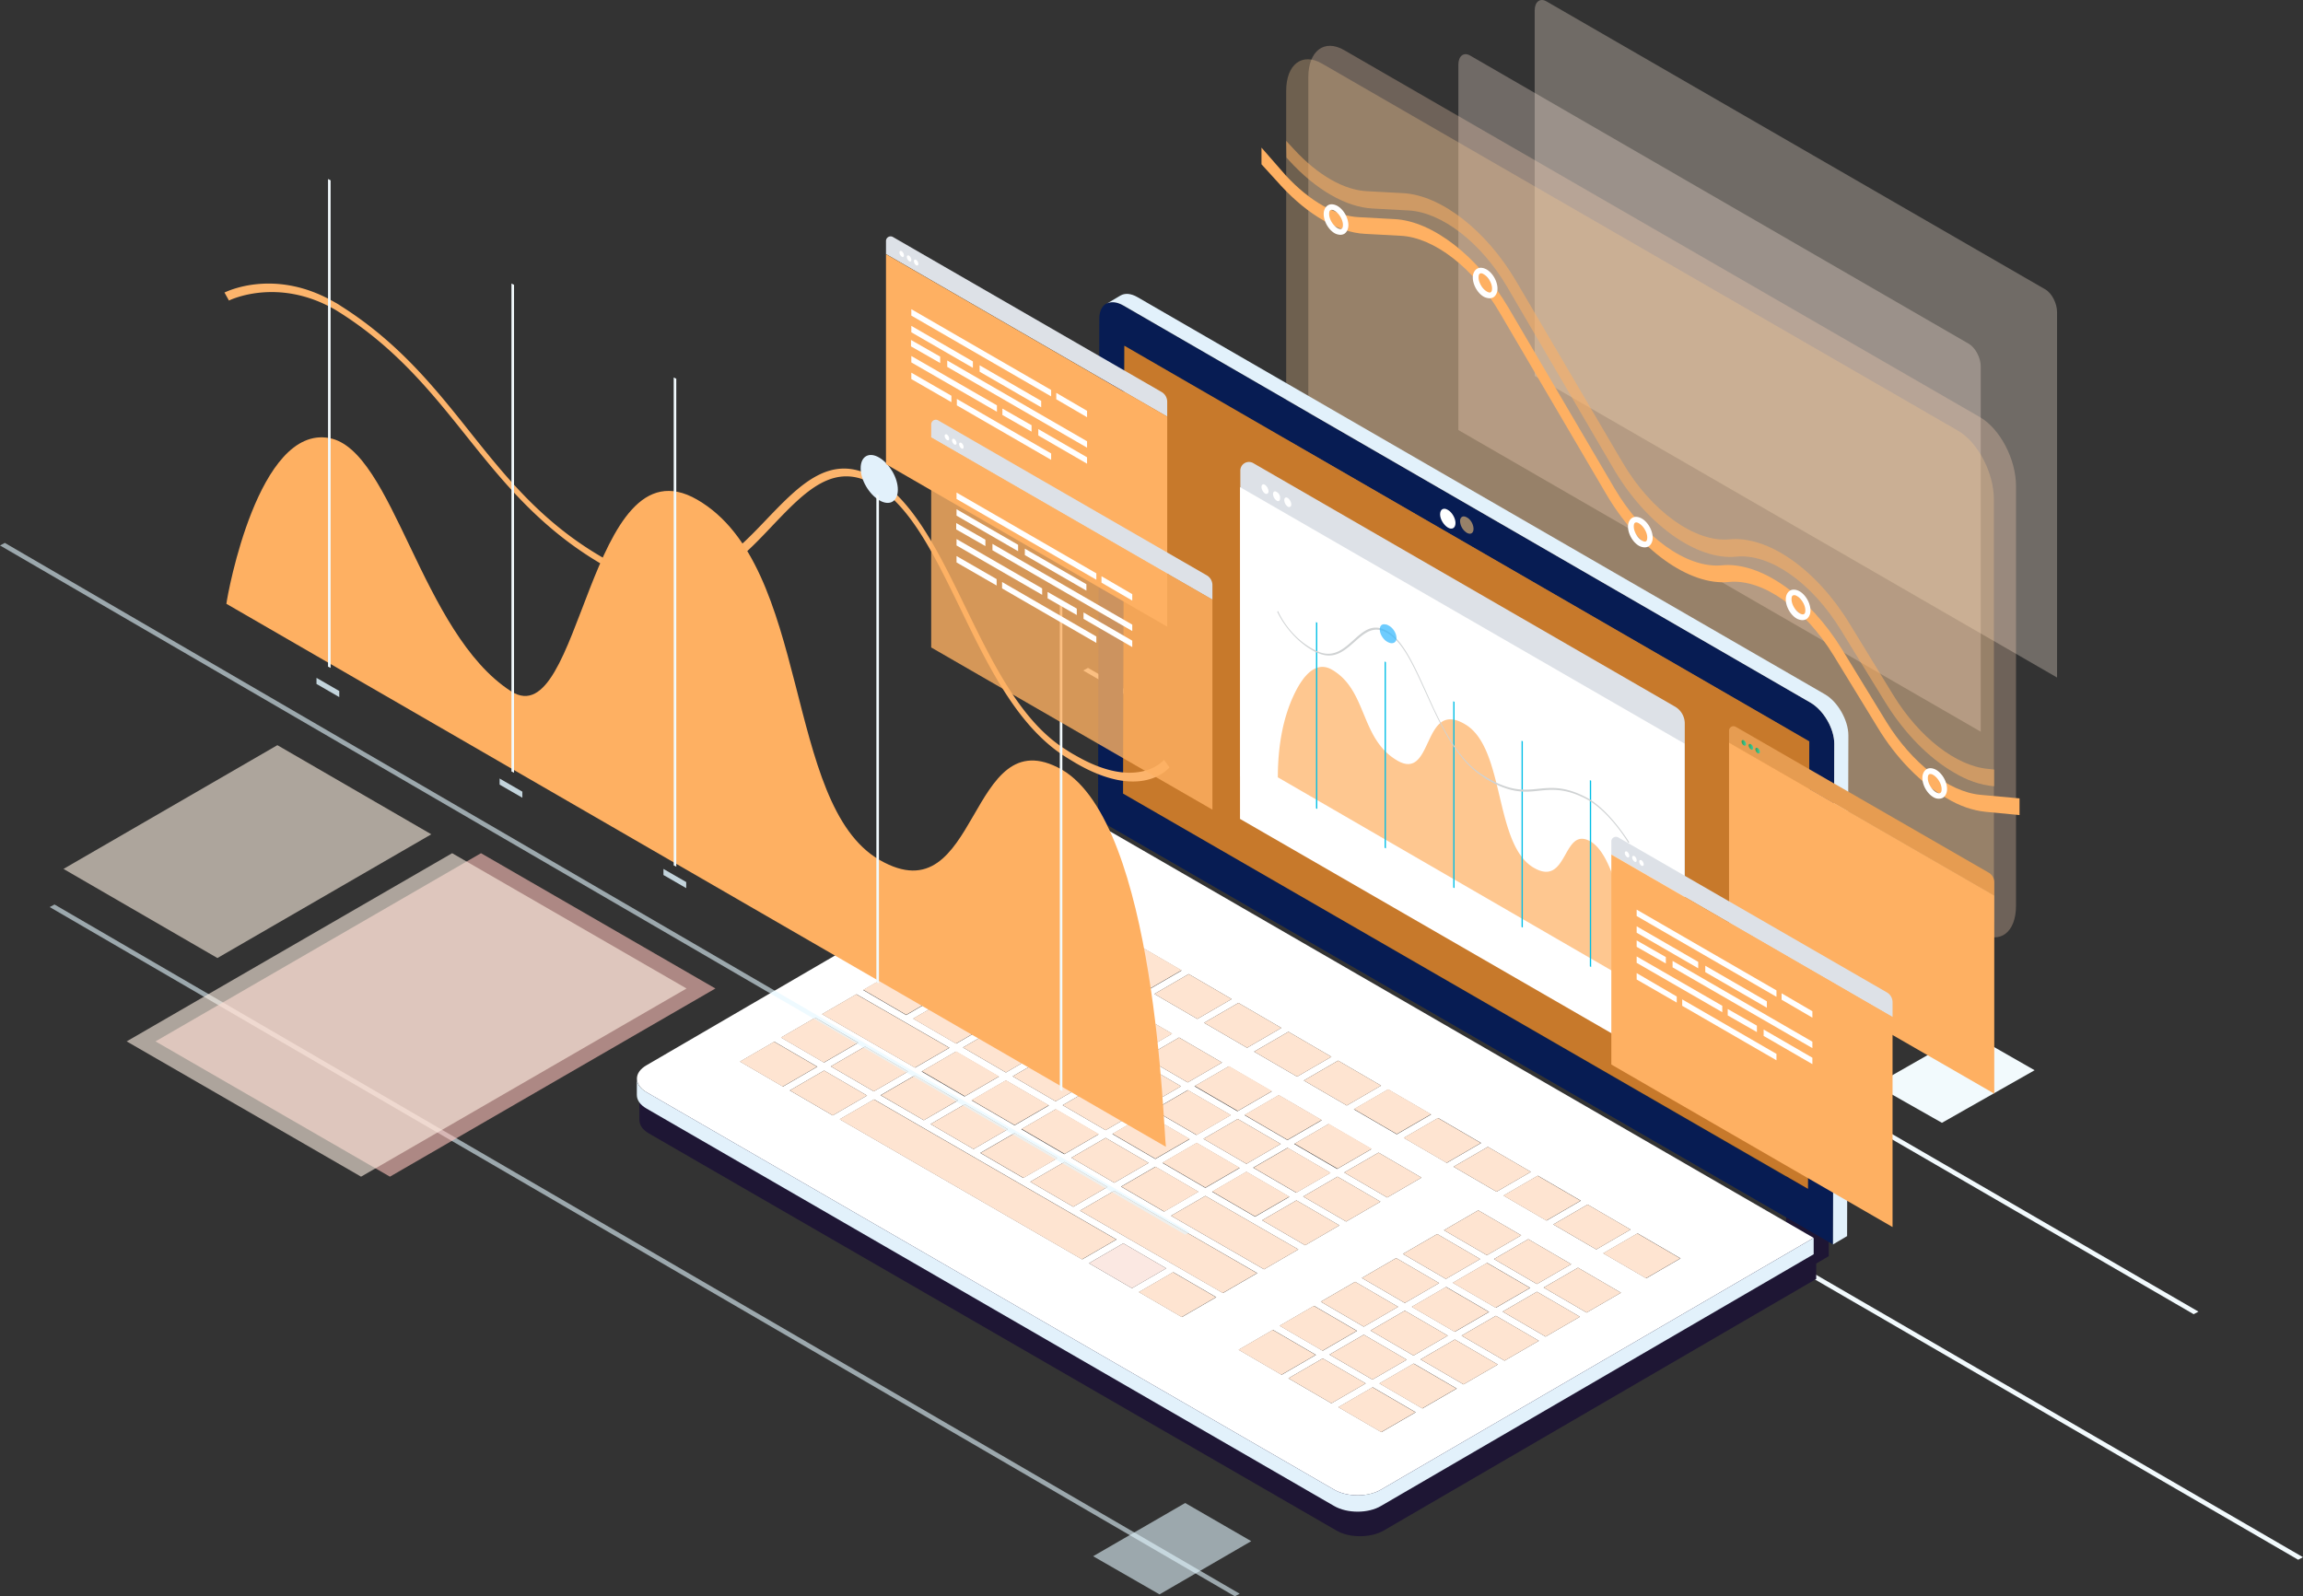 <svg xmlns="http://www.w3.org/2000/svg" xmlns:xlink="http://www.w3.org/1999/xlink" width="2341.377" height="1623.344" viewBox="0 0 2341.377 1623.344">
  <rect x="0" y="0" width="2341.377" height="1623.344" fill="#333333" stroke="none"/>
  <defs>
    <linearGradient id="linear-gradient" x1="-0.005" y1="0.512" x2="0.969" y2="0.512" gradientUnits="objectBoundingBox">
      <stop offset="0" stop-color="#31a057"/>
      <stop offset="1" stop-color="#3ecea1"/>
    </linearGradient>
    <linearGradient id="linear-gradient-2" x1="0.021" y1="0.511" x2="0.996" y2="0.511" xlink:href="#linear-gradient"/>
    <linearGradient id="linear-gradient-3" x1="0.034" y1="0.477" x2="1.009" y2="0.477" xlink:href="#linear-gradient"/>
    <linearGradient id="linear-gradient-4" x1="-97.227" y1="83.074" x2="-96.955" y2="83.074" gradientUnits="objectBoundingBox">
      <stop offset="0" stop-color="#1f6efd"/>
      <stop offset="1" stop-color="#31b7fd"/>
    </linearGradient>
  </defs>
  <g id="Layer_2" transform="translate(-40.9 -12.551)">
    <g id="Group_35" data-name="Group 35" transform="translate(40.9 12.551)">
      <path id="Fill-1" d="M387.2,286.008,1594.727,986.6l4.89-2.608L392.09,283.4Z" transform="translate(741.76 599.583)" fill="#f2fafd" fill-rule="evenodd"/>
      <path id="Fill-2" d="M378.7,223.508,1507.66,878.129l4.89-2.608L383.59,220.9Z" transform="translate(722.549 458.329)" fill="#f2fafd" fill-rule="evenodd"/>
      <path id="Fill-3" d="M693.509,426.76,625.7,388.291,719.916,334.5l67.809,38.795Z" transform="translate(1280.785 715.073)" fill="#f2fafd" fill-rule="evenodd"/>
      <path id="Fill-4" d="M1014.7,323.993,507.762,30.914C501.242,27,495.7,31.24,495.7,40.042V411.689l531.064,306.772V346.814c0-8.8-5.542-18.908-12.062-22.82" transform="translate(986.977 25.644)" fill="#ffebdc" fill-rule="evenodd" opacity="0.3"/>
      <path id="Fill-6" d="M1038.5,306.767,531.562,14.014c-6.52-3.912-12.062.326-12.062,9.128V394.789l531.064,306.772V329.914c0-8.8-5.216-19.234-12.062-23.146" transform="translate(1040.766 -12.551)" fill="#ffecdc" fill-rule="evenodd" opacity="0.3"/>
      <path id="Fill-8" d="M485.413,555.489l646.471,373.6c20.212,11.736,36.513-.652,36.513-27.711V474.313c0-27.059-16.3-58.029-36.513-69.765L485.413,31.27C465.2,19.534,448.9,31.922,448.9,58.981V486.049c0,26.732,16.3,58.029,36.513,69.439" transform="translate(881.206 19.745)" fill="#f8cfb0" fill-rule="evenodd" opacity="0.3"/>
      <path id="Fill-10" d="M478.513,559.689l646.47,373.6c20.212,11.736,36.513-.652,36.513-27.711V478.513c0-27.059-16.3-58.029-36.513-69.765L478.513,35.47C458.3,23.734,442,36.122,442,63.181V490.249c0,26.733,16.3,58.029,36.513,69.439" transform="translate(865.611 29.237)" fill="#f9c992" fill-rule="evenodd" opacity="0.3"/>
      <path id="Fill-12" d="M459.077,86.962c23.8,25.755,50.857,41.4,74.329,42.381l36.187,1.956c38.795,1.956,85.088,38.143,115.732,89.978L793.233,405.145c29.015,49.553,73.677,81.5,108.886,78.242,39.447-3.912,88.674,30.645,122.578,85.74l44.663,73.025c26.08,42.381,63.571,71.721,96.172,74.655l39.447,3.586v16.952l-34.231-3.26c-13.04-1.3-26.732-5.868-40.1-14.018-25.428-14.67-50.857-40.1-70.091-72.047L1015.9,574.994c-29.341-47.923-72.373-78.242-106.6-74.655-40.1,3.912-91.608-32.927-124.86-89.978L676.523,226.493c-26.407-45.315-66.831-76.611-100.736-78.242L539.6,146.3c-27.058-1.3-58.029-19.234-85.414-48.9L434.3,75.552V58.6l24.777,28.362Z" transform="translate(848.209 91.521)" fill="#feb062" fill-rule="evenodd"/>
      <path id="Fill-14" d="M442,56.5l8.15,8.8c23.8,25.754,50.531,41.4,74.329,42.381l36.187,1.956c38.795,1.956,85.088,38.143,115.406,89.978L783.981,383.484c29.015,49.553,73.677,81.5,108.56,78.242,39.447-3.912,88.674,30.645,122.252,85.74l44.663,73.025c26.081,42.381,63.571,71.721,96.172,74.656l6.194.652v16.952h-.978c-13.04-1.3-26.732-5.868-40.1-14.018-25.428-14.67-50.531-40.1-70.091-72.047l-44.663-72.7c-29.341-47.923-72.047-78.241-106.6-74.655-40.1,3.912-91.608-32.927-124.86-89.978L666.944,205.485c-26.407-45.315-66.831-76.611-100.736-78.242l-36.187-1.956c-27.058-1.3-58.029-19.234-85.088-48.9l-2.608-2.934L442,56.5Z" transform="translate(865.611 86.775)" fill="#feb062" fill-rule="evenodd" opacity="0.54"/>
      <g id="Group-18" transform="translate(1357.145 232.95)">
        <path id="Fill-16" d="M166.482,457.634l-2.282-1.3V33.5l2.282,1.3Z" transform="translate(-164.2 -33.5)" fill="none"/>
      </g>
      <g id="Group-21" transform="translate(1508.979 298.496)">
        <path id="Fill-19" d="M179.982,464.06l-2.282-1.3V39.6l2.282,1.3Z" transform="translate(-177.7 -39.6)" fill="none"/>
      </g>
      <g id="Group-24" transform="translate(1666.509 550.992)">
        <path id="Fill-22" d="M194.382,342.665l-2.282-1.3V62.3l2.282,1.3Z" transform="translate(-192.1 -62.3)" fill="none"/>
      </g>
      <g id="Group-27" transform="translate(1826.802 625.738)">
        <path id="Fill-25" d="M208.782,369.026l-2.282-1.3V69.1l2.282,1.3Z" transform="translate(-206.5 -69.1)" fill="none"/>
      </g>
      <g id="Group-30" transform="translate(1965.619 807.151)">
        <path id="Fill-28" d="M221.682,280l-2.282-1.3V85.7l2.282,1.3Z" transform="translate(-219.4 -85.7)" fill="none"/>
      </g>
      <path id="Fill-31" d="M647.246,258.44c-.978.652-1.3,1.956-1.3,3.912,0,5.216,3.912,11.736,8.476,14.344,1.63.978,3.26,1.3,4.238.652s1.3-1.956,1.3-3.912c0-5.216-3.912-11.736-8.476-14.344a5.259,5.259,0,0,0-2.934-.978,1.959,1.959,0,0,0-1.3.326m4.238,23.146C645.29,278,640.4,269.524,640.4,262.026c0-3.912,1.63-7.172,4.238-8.8s6.194-1.3,9.78.652c6.194,3.586,11.084,12.062,11.084,19.56,0,3.912-1.63,7.172-4.238,8.8a8.681,8.681,0,0,1-3.912.978,10.059,10.059,0,0,1-5.868-1.63" transform="translate(1314.008 529.024)" fill="#fff" fill-rule="evenodd"/>
      <path id="Fill-33" d="M604.972,202.414c-.978.652-1.3,1.956-1.3,3.912,0,5.216,3.912,11.736,8.476,14.344,1.63.978,3.26,1.3,4.238.652s1.3-1.956,1.3-3.912c0-5.216-3.912-11.736-8.476-14.344a5.258,5.258,0,0,0-2.934-.978c-.652,0-.978.326-1.3.326m3.912,23.472c-6.194-3.586-11.084-12.062-11.084-19.56,0-3.912,1.63-7.172,4.238-8.8s6.194-1.3,9.78.652c6.194,3.586,11.084,12.062,11.084,19.56,0,3.912-1.63,7.172-4.238,8.8a8.68,8.68,0,0,1-3.912.978,13.283,13.283,0,0,1-5.868-1.63" transform="translate(1217.729 403.138)" fill="#fff" fill-rule="evenodd"/>
      <path id="Fill-35" d="M555.772,179.714c-.978.652-1.3,1.956-1.3,3.912,0,5.216,3.912,11.736,8.476,14.344,1.63.978,3.26,1.3,3.912.652.978-.652,1.3-1.956,1.3-3.912,0-5.216-3.912-11.736-8.476-14.344a5.258,5.258,0,0,0-2.934-.978c-.326,0-.652.326-.978.326m3.912,23.472c-6.194-3.586-11.084-12.062-11.084-19.56,0-3.912,1.63-7.172,4.238-8.8s6.194-1.3,9.78.652c6.194,3.586,11.084,12.062,11.084,19.56,0,3.912-1.63,7.172-4.238,8.8a8.68,8.68,0,0,1-3.912.978,13.283,13.283,0,0,1-5.868-1.63" transform="translate(1106.534 351.835)" fill="#fff" fill-rule="evenodd"/>
      <path id="Fill-37" d="M507.372,102.014c-.978.652-1.3,1.956-1.3,3.912,0,5.216,3.912,11.736,8.476,14.344,1.63.978,3.26,1.3,3.912.652.978-.652,1.3-1.956,1.3-3.912,0-5.216-3.912-11.736-8.476-14.344a5.258,5.258,0,0,0-2.934-.978c-.326,0-.652.326-.978.326m3.912,23.472c-6.194-3.586-11.084-12.062-11.084-19.56,0-3.912,1.63-7.172,4.238-8.8s6.194-1.3,9.78.652c6.194,3.586,11.084,12.062,11.084,19.56,0,3.912-1.63,7.172-4.238,8.8a8.68,8.68,0,0,1-3.912.978,14.548,14.548,0,0,1-5.868-1.63" transform="translate(997.147 176.228)" fill="#fff" fill-rule="evenodd"/>
      <path id="Fill-39" d="M460.546,82.214c-.978.652-1.3,1.956-1.3,3.912,0,5.216,3.912,11.736,8.476,14.344,1.63.978,3.26,1.3,4.238.652s1.3-1.956,1.3-3.912c0-5.216-3.912-11.736-8.476-14.344a5.259,5.259,0,0,0-2.934-.978c-.326,0-.978.326-1.3.326m4.238,23.472C458.59,102.1,453.7,93.624,453.7,86.126c0-3.912,1.63-7.172,4.238-8.8s6.194-1.3,9.78.652c6.194,3.586,11.084,12.062,11.084,19.56,0,3.912-1.63,7.172-4.238,8.8a8.681,8.681,0,0,1-3.912.978,13.284,13.284,0,0,1-5.868-1.63" transform="translate(892.054 131.479)" fill="#fff" fill-rule="evenodd"/>
      <path id="Fill-41" d="M1451.087,285.491c0-15.322-10.758-33.9-24.125-41.729L1406.1,231.7V785.259L980.986,1039.218,263.446,617.691l-13.366,7.824c-6.52,3.912-9.78,8.8-9.78,14.018h0V656.16c0,5.216,3.26,10.106,10.106,14.018l698.632,403.6c13.366,7.824,34.883,7.5,47.923,0l439.783-255.915V802.211l12.714-7.5,1.63-509.222Z" transform="translate(409.757 482.738)" fill="#1e1634" fill-rule="evenodd"/>
      <path id="Fill-43" d="M648.255,341.933l-34.883,20.212,43.685,25.428,34.883-20.212ZM742.8,749.115,777.68,728.9,734,703.474l-34.883,20.213L742.8,749.115Zm260.479-202.124L968.394,567.2l43.685,25.428,34.883-20.213-43.685-25.428Zm110.19,104,34.883-20.213-43.685-25.428-34.883,20.213ZM749.643,400.615l-34.883,20.212,43.685,25.428,34.883-20.213-43.685-25.428ZM388.1,544.057l34.883-20.212L379.3,498.417l-34.883,20.212ZM563.82,508.523l-34.883,20.212,43.685,25.428L607.5,533.951,563.82,508.523Zm-41.729,24.124L487.208,552.86l44.011,25.428L566.1,558.076Zm-92.26-13.04,34.883-20.212-43.685-25.428-34.883,20.213,43.685,25.428Zm785.023,190.062,34.883-20.212-43.685-25.428-34.883,20.213,43.685,25.428ZM945.573,866.152l34.883-20.212-43.685-25.428-34.883,20.213Zm83.458-48.575,34.883-20.213-43.685-25.428-34.883,20.212,43.685,25.428ZM987.3,842.027l34.883-20.212L978.5,796.386,943.617,816.6,987.3,842.027ZM587.944,377.142l-34.883,20.212,43.685,25.428,34.883-20.212ZM942.639,582.2l-34.883,20.213,43.685,25.428,34.883-20.213L942.639,582.2ZM689.332,435.5,654.45,455.71l43.685,25.428,34.883-20.212Zm465.211,309.38,34.883-20.212-43.685-25.428-34.883,20.213Zm9.78-64.549,34.883-20.213-43.685-25.428L1120.639,654.9ZM978.5,788.236l34.883-20.212L969.7,742.6l-34.883,20.212ZM438.633,573.4l34.883-20.213-43.685-25.428L394.949,547.97,438.633,573.4ZM707.915,416.589,742.8,396.376l-43.685-25.428L664.23,391.16l43.685,25.428ZM895.042,837.137l34.883-20.212L886.24,791.5l-34.883,20.212,43.685,25.428Zm41.729-24.45,34.883-20.212-43.685-25.428-34.883,20.212,43.685,25.428ZM480.362,548.947l34.883-20.212L471.56,503.307l-34.883,20.213,43.685,25.428Zm785.349,190.062,34.883-20.212-43.685-25.428-34.883,20.213ZM996.43,895.492l34.883-20.212-43.685-25.428-34.883,20.213,43.685,25.428ZM716.065,596.218l-34.883,20.212,43.685,25.428,34.883-20.212-43.685-25.428ZM901.888,488.31l-34.883,20.212,43.685,25.428,34.883-20.213L901.888,488.31ZM800.5,429.629l-34.883,20.212L809.3,475.27l34.883-20.212ZM614.677,537.863l-34.883,20.212L623.479,583.5l34.883-20.212-43.685-25.428Zm465.211,309.054,34.883-20.213-43.685-25.428L1036.2,821.489l43.685,25.428Zm-506.94-284.93L538.065,582.2l43.685,25.428,34.883-20.212-43.685-25.428Zm101.388,58.681-34.883,20.212,43.685,25.428L718.021,646.1l-43.685-25.428Zm363.823,250.7,34.883-20.212-43.685-25.428-34.883,20.212,43.685,25.428Zm24.777-249.721,34.883-20.213-43.685-25.428-34.883,20.212,43.685,25.428ZM793.654,778.456l34.883-20.212-43.685-25.428-34.883,20.213,43.685,25.428Zm310.032-62.919,34.883-20.213L1094.884,669.9,1060,690.108l43.685,25.428ZM647.6,451.8l34.883-20.212L638.8,406.157l-34.883,20.212L647.6,451.8Zm17.6,115.406-34.883,20.212,43.685,25.428,34.883-20.212Zm287.212-49.553-34.883,20.213,43.685,25.428L996.1,543.079l-43.685-25.428ZM766.6,625.559l-34.883,20.212L775.4,671.2l34.883-20.212ZM851.031,458.97l-34.883,20.212,43.685,25.428L894.716,484.4,851.031,458.97ZM623.479,591.328,588.6,611.541l43.685,25.428,34.883-20.212-43.685-25.428Zm581.6,182.564,34.883-20.213-43.685-25.428-34.883,20.213ZM739.863,464.838,704.981,485.05l43.685,25.428,34.883-20.212Zm101.388,58.681-34.883,20.212,43.685,25.428,34.883-20.213-43.685-25.428ZM1002.3,656.856l34.883-20.213L993.5,611.215l-34.883,20.212,43.685,25.428Zm-110.19-104-34.883,20.213L900.91,598.5l34.883-20.213L892.108,552.86ZM790.72,494.179l-34.883,20.212,43.685,25.428,34.883-20.213L790.72,494.179ZM900.91,606.325l-34.883,20.212,43.685,25.428L944.6,631.753,900.91,606.325Zm-41.729,24.45L824.3,650.987l43.685,25.428L902.866,656.2Zm-253.307-146.7-34.883,20.213,43.685,25.428L649.559,509.5Zm-59.659-82.806-34.883,20.212,43.685,25.428L589.9,426.7ZM647.6,459.948,612.721,480.16l43.685,25.428,34.883-20.212L647.6,459.948ZM504.487,425.717,469.6,445.93l43.685,25.428,34.883-20.213ZM1112.814,769l34.883-20.212-43.685-25.428-34.883,20.212L1112.814,769Zm-41.729,24.45,34.883-20.212-43.685-25.428L1027.4,768.024l43.685,25.428Zm-465.211-317.2,34.883-20.212-43.685-25.428L562.19,450.82Zm456.083,263.413,34.883-20.212-43.685-25.428-34.883,20.212,43.685,25.428Zm-41.729,24.45,34.883-20.212-43.685-25.428-34.883,20.212ZM564.146,500.373l34.883-20.213-43.685-25.428-34.883,20.212,43.685,25.428Zm133.989-11.084L663.252,509.5l43.685,25.428,34.883-20.212Zm423.482,333.5L1156.5,802.58l-43.685-25.428-34.883,20.212ZM656.406,513.413l-34.883,20.213,43.685,25.428,34.883-20.213-43.685-25.428Zm506.94,284.93,34.883-20.212L1154.543,752.7l-34.883,20.212,43.685,25.428ZM757.794,572.094l-34.883,20.213L766.6,617.735l34.883-20.212-43.685-25.428Zm41.729-24.45L764.64,567.856l43.685,25.428,34.883-20.212-43.685-25.428ZM918.841,705.43l34.883-20.212L910.039,659.79,875.156,680l43.685,25.428Zm41.729-24.124,34.883-20.212-43.685-25.428-34.883,20.212,43.685,25.428Zm-211.578-163-34.883,20.212,43.685,25.428,34.883-20.212L748.991,518.3Zm59.659,83.132-34.883,20.212,43.685,25.428,34.883-20.212-43.685-25.428Zm41.729-24.45L815.5,597.2l43.685,25.428,34.883-20.212ZM707.263,542.753,672.38,562.966l43.685,25.428,34.883-20.212-43.685-25.428Zm-184.846-17.93L557.3,504.611l-94.542-54.443L427.875,470.38ZM877.112,729.881l34.883-20.213-94.542-54.443L782.57,675.438l94.542,54.443Zm-41.729,24.124,34.883-20.212-145.4-83.784-34.883,20.212,145.4,83.784ZM692.266,719.775l34.883-20.213L480.688,557.1,445.805,577.31,692.266,719.775ZM689.006,266.3l746.881,431.632L996.1,953.847c-13.04,7.824-34.557,7.824-47.923,0L249.55,549.925c-13.366-7.824-13.366-20.212,0-27.711L689.006,266.3Z" transform="translate(408.005 560.936)" fill="#fff" fill-rule="evenodd"/>
      <path id="Fill-45" d="M996.161,766.94c-13.04,7.824-34.557,7.824-47.923,0L249.606,363.018c-6.846-3.912-10.106-8.8-10.106-14.018v16.626c0,5.216,3.26,10.106,10.106,14.018L948.238,783.566c13.366,7.824,34.883,7.824,47.923,0l439.782-255.915V511.025L996.161,766.94Z" transform="translate(407.949 747.844)" fill="#e2f1fb" fill-rule="evenodd"/>
      <g id="Group-54" transform="translate(1116.324 298.855)">
        <path id="Fill-47" d="M521.207,262.44c-3.912-2.282-6.846-.326-6.846,3.912a14.913,14.913,0,0,0,6.846,11.736c3.912,2.282,6.846.326,6.846-3.912C528.053,269.613,525.119,264.4,521.207,262.44ZM868.078,945.75l1.3-455.1L173.032,88.027l-1.3,455.1L868.078,945.75Zm2.608-494.878c13.366,7.824,24.125,26.407,24.125,41.729l-1.3,509.222L146.3,569.864l1.3-509.222c0-15.322,10.758-21.516,24.124-13.692L870.686,450.872Z" transform="translate(-146.3 -35.159)" fill="#071c53" fill-rule="evenodd"/>
        <g id="Group-51" transform="translate(25.468 52.738)">
          <path id="Fill-49" d="M846.253,447.992l-1.3,455.1L148.6,501.131,149.9,45.7Z" transform="translate(-148.6 -45.7)" fill="#c7792b" fill-rule="evenodd"/>
        </g>
        <path id="Fill-52" d="M879.48,448.22,180.523,44.3c-6.846-3.912-12.714-4.238-17.278-1.63L148.9,51.145c4.238-2.608,10.432-2.282,17.278,1.63L864.81,456.7c13.366,7.824,24.125,26.407,24.125,41.729l-1.3,509.222,14.344-8.476,1.3-509.222c0-15.322-10.758-34.231-23.8-41.729" transform="translate(-140.424 -40.983)" fill="#e2f1fb" fill-rule="evenodd"/>
      </g>
      <path id="Fill-55" d="M432.768,314.828l-34.883,20.212L354.2,309.612,389.083,289.4Z" transform="translate(667.178 613.144)" fill="#fee4d1" fill-rule="evenodd"/>
      <path id="Fill-57" d="M448.368,323.828l-34.883,20.212L369.8,318.612,404.683,298.4Z" transform="translate(702.435 633.484)" fill="#fee4d1" fill-rule="evenodd"/>
      <path id="Fill-59" d="M414.268,325.628l-34.883,20.212L335.7,320.412,370.583,300.2Z" transform="translate(625.367 637.552)" fill="#fee4d1" fill-rule="evenodd"/>
      <path id="Fill-61" d="M463.867,332.828l-34.883,20.213L385.3,327.612,420.183,307.4Z" transform="translate(737.466 653.825)" fill="#fee4d1" fill-rule="evenodd"/>
      <path id="Fill-63" d="M388.668,340.529l-34.883,20.212L310.1,335.312,344.983,315.1Z" transform="translate(567.509 671.227)" fill="#fee4d1" fill-rule="evenodd"/>
      <path id="Fill-65" d="M417.067,342.028l-34.883,20.212L338.5,336.812,373.383,316.6Z" transform="translate(631.695 674.618)" fill="#fee4d1" fill-rule="evenodd"/>
      <path id="Fill-67" d="M445.367,343.628l-34.883,20.212L366.8,338.412,401.683,318.2Z" transform="translate(695.655 678.234)" fill="#fee4d1" fill-rule="evenodd"/>
      <path id="Fill-69" d="M460.968,352.628l-34.883,20.212L382.4,347.412,417.283,327.2Z" transform="translate(730.912 698.574)" fill="#fee4d1" fill-rule="evenodd"/>
      <path id="Fill-71" d="M510.567,359.828l-34.883,20.212L432,354.612,466.883,334.4Z" transform="translate(843.011 714.847)" fill="#fee4d1" fill-rule="evenodd"/>
      <path id="Fill-73" d="M448.168,360.028l-34.883,20.212L369.6,354.812,404.483,334.6Z" transform="translate(701.983 715.299)" fill="#fee4d1" fill-rule="evenodd"/>
      <path id="Fill-75" d="M435.267,367.528l-34.883,20.213L356.7,362.312,391.583,342.1Z" transform="translate(672.828 732.249)" fill="#fee4d1" fill-rule="evenodd"/>
      <path id="Fill-77" d="M526.068,368.828l-34.883,20.212L447.5,363.612,482.383,343.4Z" transform="translate(878.042 735.187)" fill="#fee4d1" fill-rule="evenodd"/>
      <path id="Fill-79" d="M492.068,370.528l-34.883,20.212L413.5,365.312,448.383,345.1Z" transform="translate(801.2 739.029)" fill="#fee4d1" fill-rule="evenodd"/>
      <path id="Fill-81" d="M450.868,376.528l-34.883,20.212L372.3,371.312,407.183,351.1Z" transform="translate(708.085 752.59)" fill="#fee4d1" fill-rule="evenodd"/>
      <path id="Fill-83" d="M541.668,377.728l-34.883,20.213L463.1,372.512,497.983,352.3Z" transform="translate(913.299 755.302)" fill="#fee4d1" fill-rule="evenodd"/>
      <path id="Fill-85" d="M479.267,378.028l-34.883,20.212L400.7,372.812,435.583,352.6Z" transform="translate(772.271 755.98)" fill="#fee4d1" fill-rule="evenodd"/>
      <path id="Fill-87" d="M507.568,379.529l-34.883,20.212L429,374.312,463.883,354.1Z" transform="translate(836.231 759.37)" fill="#fee4d1" fill-rule="evenodd"/>
      <path id="Fill-89" d="M438.068,383.928l-34.883,20.212L359.5,378.712,394.383,358.5Z" transform="translate(679.156 769.314)" fill="#fee4d1" fill-rule="evenodd"/>
      <path id="Fill-91" d="M466.367,385.428l-34.883,20.213L387.8,380.212,422.683,360Z" transform="translate(743.116 772.704)" fill="#fee4d1" fill-rule="evenodd"/>
      <path id="Fill-93" d="M557.167,386.728l-34.883,20.212L478.6,381.512,513.483,361.3Z" transform="translate(948.33 775.643)" fill="#fee4d1" fill-rule="evenodd"/>
      <path id="Fill-95" d="M494.767,387.028l-34.883,20.212L416.2,381.812,451.083,361.6Z" transform="translate(807.302 776.32)" fill="#fee4d1" fill-rule="evenodd"/>
      <path id="Fill-97" d="M523.168,388.529l-34.883,20.212L444.6,383.312,479.483,363.1Z" transform="translate(871.488 779.71)" fill="#fee4d1" fill-rule="evenodd"/>
      <path id="Fill-99" d="M481.967,394.428l-34.883,20.213L403.4,389.212,438.283,369Z" transform="translate(778.373 793.045)" fill="#fee4d1" fill-rule="evenodd"/>
      <path id="Fill-101" d="M572.767,395.728l-34.883,20.212L494.2,390.512,529.083,370.3Z" transform="translate(983.587 795.983)" fill="#fee4d1" fill-rule="evenodd"/>
      <path id="Fill-103" d="M510.368,396.028l-34.883,20.212L431.8,390.812,466.683,370.6Z" transform="translate(842.559 796.661)" fill="#fee4d1" fill-rule="evenodd"/>
      <path id="Fill-105" d="M538.667,397.528l-34.883,20.213L460.1,392.312,494.983,372.1Z" transform="translate(906.519 800.051)" fill="#fee4d1" fill-rule="evenodd"/>
      <path id="Fill-107" d="M440.767,400.428l-34.883,20.212L362.2,395.212,397.083,375Z" transform="translate(685.258 806.605)" fill="#fee4d1" fill-rule="evenodd"/>
      <path id="Fill-109" d="M497.468,403.428l-34.883,20.213L418.9,398.212,453.783,378Z" transform="translate(813.404 813.385)" fill="#fee4d1" fill-rule="evenodd"/>
      <path id="Fill-111" d="M588.267,404.728l-34.883,20.212L509.7,399.512,544.583,379.3Z" transform="translate(1018.618 816.324)" fill="#fee4d1" fill-rule="evenodd"/>
      <path id="Fill-113" d="M525.867,405.028l-34.883,20.212L447.3,399.812,482.183,379.6Z" transform="translate(877.59 817.002)" fill="#fee4d1" fill-rule="evenodd"/>
      <path id="Fill-115" d="M513.067,412.428l-34.883,20.212L434.5,407.212,469.383,387Z" transform="translate(848.661 833.726)" fill="#fee4d1" fill-rule="evenodd"/>
      <path id="Fill-117" d="M603.868,413.728l-34.883,20.212L525.3,408.512,560.183,388.3Z" transform="translate(1053.875 836.664)" fill="#fee4d1" fill-rule="evenodd"/>
      <path id="Fill-119" d="M569.767,415.528l-34.883,20.213L491.2,410.312,526.083,390.1Z" transform="translate(976.806 840.732)" fill="#fee4d1" fill-rule="evenodd"/>
      <path id="Fill-121" d="M535.525,440.043l-34.883,20.213L406.1,405.812,440.983,385.6Z" transform="translate(784.475 830.562)" fill="#fee4d1" fill-rule="evenodd"/>
      <path id="Fill-123" d="M619.368,422.728l-34.883,20.212L540.8,417.512,575.683,397.3Z" transform="translate(1088.906 857.005)" fill="#fee4d1" fill-rule="evenodd"/>
      <path id="Fill-125" d="M556.968,422.928l-34.883,20.212L478.4,417.712,513.283,397.5Z" transform="translate(947.878 857.457)" fill="#fee4d1" fill-rule="evenodd"/>
      <path id="Fill-127" d="M585.367,424.528l-34.883,20.212L506.8,419.312,541.682,399.1Z" transform="translate(1012.064 861.073)" fill="#fee4d1" fill-rule="evenodd"/>
      <path id="Fill-129" d="M557.656,467.784,522.773,488,377.7,404.212,412.583,384Z" transform="translate(720.289 826.946)" fill="#fee4d1" fill-rule="evenodd"/>
      <path id="Fill-131" d="M544.167,430.428l-34.883,20.212L465.6,425.212,500.483,405Z" transform="translate(918.949 874.407)" fill="#fee4d1" fill-rule="evenodd"/>
      <path id="Fill-133" d="M572.468,431.928l-34.883,20.212L493.9,426.712,528.783,406.5Z" transform="translate(982.909 877.797)" fill="#fee4d1" fill-rule="evenodd"/>
      <path id="Fill-135" d="M600.868,433.428l-34.883,20.213L522.3,428.212,557.183,408Z" transform="translate(1047.094 881.187)" fill="#fee4d1" fill-rule="evenodd"/>
      <path id="Fill-137" d="M474.568,434.828l-34.883,20.212L396,429.612,430.883,409.4Z" transform="translate(761.648 884.352)" fill="#fee4d1" fill-rule="evenodd"/>
      <path id="Fill-139" d="M531.367,437.828l-34.883,20.213L452.8,432.612,487.683,412.4Z" transform="translate(890.02 891.132)" fill="#fee4d1" fill-rule="evenodd"/>
      <path id="Fill-141" d="M559.668,439.428l-34.883,20.212L481.1,434.212,515.983,414Z" transform="translate(953.98 894.748)" fill="#fee4d1" fill-rule="evenodd"/>
      <path id="Fill-143" d="M588.067,440.928l-34.883,20.212L509.5,435.712,544.382,415.5Z" transform="translate(1018.166 898.138)" fill="#fee4d1" fill-rule="evenodd"/>
      <path id="Fill-145" d="M518.467,445.328l-34.883,20.212L439.9,440.112,474.783,419.9Z" transform="translate(860.865 908.082)" fill="#fee4d1" fill-rule="evenodd"/>
      <path id="Fill-147" d="M546.868,446.828l-34.883,20.213L468.3,441.612,503.183,421.4Z" transform="translate(925.051 911.472)" fill="#fee4d1" fill-rule="evenodd"/>
      <path id="Fill-149" d="M575.267,448.428l-34.883,20.212L496.7,443.212,531.583,423Z" transform="translate(989.237 915.088)" fill="#fee4d1" fill-rule="evenodd"/>
      <path id="Fill-151" d="M505.668,452.828l-34.883,20.212L427.1,447.612,461.983,427.4Z" transform="translate(831.936 925.033)" fill="#fee4d1" fill-rule="evenodd"/>
      <path id="Fill-153" d="M534.068,454.328l-34.883,20.212L455.5,449.112,490.383,428.9Z" transform="translate(896.122 928.423)" fill="#fee4d1" fill-rule="evenodd"/>
      <path id="Fill-155" d="M562.467,455.828l-34.883,20.212L483.9,450.612,518.783,430.4Z" transform="translate(960.308 931.813)" fill="#fee4d1" fill-rule="evenodd"/>
      <path id="Fill-157" d="M521.268,461.728l-34.883,20.212L442.7,456.512,477.583,436.3Z" transform="translate(867.193 945.147)" fill="#fee4d1" fill-rule="evenodd"/>
      <path id="Fill-159" d="M549.568,463.328l-34.883,20.212L471,458.112,505.883,437.9Z" transform="translate(931.153 948.763)" fill="#fee4d1" fill-rule="evenodd"/>
      <path id="Fill-161" d="M536.767,470.728l-34.883,20.212L458.2,465.512,493.083,445.3Z" transform="translate(902.224 965.488)" fill="#fee4d1" fill-rule="evenodd"/>
      <path id="Fill-163" d="M401.468,333.128l-34.883,20.212L322.9,327.912,357.783,307.7Z" transform="translate(596.438 654.503)" fill="#fee4d1" fill-rule="evenodd"/>
      <path id="Fill-165" d="M429.867,334.628l-34.883,20.212L351.3,329.412,386.183,309.2Z" transform="translate(660.624 657.893)" fill="#fee4d1" fill-rule="evenodd"/>
      <path id="Fill-167" d="M479.468,341.828l-34.883,20.213L400.9,336.612,435.783,316.4Z" transform="translate(772.723 674.166)" fill="#fee4d1" fill-rule="evenodd"/>
      <path id="Fill-169" d="M404.168,349.528l-34.883,20.213L325.6,344.312,360.483,324.1Z" transform="translate(602.54 691.568)" fill="#fee4d1" fill-rule="evenodd"/>
      <path id="Fill-171" d="M494.968,350.828l-34.883,20.213L416.4,345.612,451.283,325.4Z" transform="translate(807.754 694.506)" fill="#fee4d1" fill-rule="evenodd"/>
      <path id="Fill-173" d="M432.568,351.028l-34.883,20.212L354,345.812,388.883,325.6Z" transform="translate(666.726 694.958)" fill="#fee4d1" fill-rule="evenodd"/>
      <path id="Fill-175" d="M362.968,355.428l-34.883,20.212L284.4,350.212,319.283,330Z" transform="translate(509.425 704.902)" fill="#fee4d1" fill-rule="evenodd"/>
      <path id="Fill-177" d="M426.625,377.143l-34.883,20.212L297.2,342.912,332.083,322.7Z" transform="translate(538.354 688.404)" fill="#fee4d1" fill-rule="evenodd"/>
      <path id="Fill-179" d="M419.767,358.528l-34.883,20.213L341.2,353.312,376.083,333.1Z" transform="translate(637.797 711.909)" fill="#fee4d1" fill-rule="evenodd"/>
      <path id="Fill-181" d="M476.468,361.628l-34.883,20.213L397.9,356.412,432.783,336.2Z" transform="translate(765.943 718.915)" fill="#fee4d1" fill-rule="evenodd"/>
      <path id="Fill-183" d="M350.168,362.928l-34.883,20.212L271.6,357.712,306.483,337.5Z" transform="translate(480.497 721.853)" fill="#fee4d1" fill-rule="evenodd"/>
      <path id="Fill-185" d="M378.568,364.428l-34.883,20.212L300,359.212,334.883,339Z" transform="translate(544.682 725.243)" fill="#fee4d1" fill-rule="evenodd"/>
      <path id="Fill-187" d="M406.967,365.928l-34.883,20.212L328.4,360.712,363.283,340.5Z" transform="translate(608.868 728.633)" fill="#fee4d1" fill-rule="evenodd"/>
      <path id="Fill-189" d="M463.668,369.028l-34.883,20.212L385.1,363.812,419.983,343.6Z" transform="translate(737.014 735.639)" fill="#fee4d1" fill-rule="evenodd"/>
      <path id="Fill-191" d="M365.767,371.928l-34.883,20.213L287.2,366.712,322.083,346.5Z" transform="translate(515.754 742.193)" fill="#fee4d1" fill-rule="evenodd"/>
      <path id="Fill-193" d="M393.841,373.428l-34.557,20.212L315.6,368.212,350.483,348Z" transform="translate(579.939 745.584)" fill="#fee4d1" fill-rule="evenodd"/>
      <path id="Fill-195" d="M422.468,374.928l-34.883,20.212L343.9,369.712,378.783,349.5Z" transform="translate(643.899 748.974)" fill="#fee4d1" fill-rule="evenodd"/>
      <path id="Fill-197" d="M409.668,382.428l-34.883,20.212L331.1,377.212,365.983,357Z" transform="translate(614.97 765.924)" fill="#fee4d1" fill-rule="evenodd"/>
      <path id="Fill-199" d="M425.268,391.428l-34.883,20.212L346.7,386.212,381.583,366Z" transform="translate(650.227 786.265)" fill="#fee4d1" fill-rule="evenodd"/>
      <path id="Fill-201" d="M453.567,392.928l-34.883,20.212L375,387.712,409.883,367.5Z" transform="translate(714.187 789.655)" fill="#fee4d1" fill-rule="evenodd"/>
      <path id="Fill-203" d="M469.168,401.928l-34.883,20.212L390.6,396.712,425.483,376.5Z" transform="translate(749.444 809.995)" fill="#fee4d1" fill-rule="evenodd"/>
      <path id="Fill-205" d="M584.043,497.965l-34.883,20.212L302.7,375.712,337.583,355.5Z" transform="translate(550.785 762.534)" fill="#fee4d1" fill-rule="evenodd"/>
      <path id="Fill-207" d="M459.068,425.828l-34.883,20.212L380.5,420.612,415.383,400.4Z" transform="translate(726.618 864.011)" fill="#fbe8e2" fill-rule="evenodd"/>
      <path id="Fill-209" d="M497.824,190.328c4.238,2.608,7.824.652,7.824-4.564,0-4.89-3.586-11.084-7.824-13.366-4.238-2.608-7.824-.652-7.824,4.564,0,4.89,3.586,10.758,7.824,13.366" transform="translate(974.095 346.111)" fill="#fff" fill-rule="evenodd"/>
      <path id="Fill-211" d="M56.4,297.308,1261.319,998.222l4.89-2.608L61.29,294.7Z" transform="translate(-5.869 625.122)" fill="#e2f6ff" fill-rule="evenodd" opacity="0.6"/>
      <path id="Fill-213" d="M40.9,184.508,1245.819,885.422l4.89-2.608L45.79,181.9Z" transform="translate(-40.9 370.187)" fill="#e2f6ff" fill-rule="evenodd" opacity="0.6"/>
      <path id="Fill-216" d="M449.283,574.312,381.8,535.517,475.364,481.4l67.157,38.795Z" transform="translate(729.556 1047.076)" fill="#e2f6ff" fill-rule="evenodd" opacity="0.6"/>
      <path id="Fill-218" d="M217.183,461.468,60.7,370.838,278.146,245l156.483,90.63Z" transform="translate(3.849 512.797)" fill="#fff1e2" fill-rule="evenodd" opacity="0.6"/>
      <path id="Fill-220" d="M327.711,607.64,89.4,470.066,420.3,278.7,658.607,416.275Z" transform="translate(68.713 588.961)" fill="#ffc2bb" fill-rule="evenodd" opacity="0.6"/>
      <path id="Fill-222" d="M318.711,607.64,80.4,470.066,411.3,278.7,649.607,416.275Z" transform="translate(48.373 588.961)" fill="#fff0e2" fill-rule="evenodd" opacity="0.6"/>
      <path id="Fill-224" d="M771.715,298.219l4.89,2.934c37.165,24.776,61.615,75.633,87.7,129.1,27.058,55.421,54.769,112.8,98.128,142.139,4.564,2.934,8.8,5.868,13.692,8.476,62.919,36.513,89.652,4.89,89.978,4.564l5.542,7.5c-1.3,1.63-29.015,34.231-95.194-4.238-4.89-2.934-9.78-5.868-14.67-9.128-46.293-31.623-74.981-90.63-102.692-148.007-25.1-51.509-48.575-100.41-83.132-123.23-1.63-.978-2.934-1.956-4.564-2.934-40.751-23.472-69.765,6.52-103.018,41.4-38.795,41.077-82.48,86.718-156.157,49.227-5.542-2.934-10.758-5.868-16.3-8.8-63.245-36.513-102.04-84.762-139.531-131.707-34.883-43.685-71.069-88.674-127.468-124.534-1.63-.978-3.586-2.282-5.216-3.26-58.681-33.9-107.582-9.78-108.234-9.454l-4.564-8.15c2.282-.978,51.509-25.428,112.472,10.106a56.705,56.705,0,0,1,5.868,3.586c58.355,36.839,95.194,82.806,130.729,127.468,38.143,47.923,74.655,93.238,135.619,128.446,5.216,2.934,10.758,6.194,16.3,8.8,70.091,35.861,113.124-8.8,150.941-48.575,33.253-34.557,64.549-67.157,108.886-41.729" transform="translate(117.304 187.363)" fill="#fcb46c" fill-rule="evenodd"/>
      <path id="Fill-226" d="M590.077,212.309c116.384,67.157,87.37,309.706,185.5,366.431,102.366,59.007,89-146.051,185.172-91.934,96.172,55.747,103.344,367.735,105.952,383.709L111.5,318.261c1.3-10.758,32.6-181.912,104.648-168.545,65.2,12.062,92.912,198.538,184.846,257.545,71.721,45.967,78.242-258.849,189.084-194.952" transform="translate(118.66 295.768)" fill="#feb062" fill-rule="evenodd"/>
      <path id="Fill-229" d="M328.208,157.164c10.432,6.194,18.908,20.538,18.908,32.6s-8.476,16.952-18.908,10.758-18.908-20.538-18.908-32.6,8.476-16.952,18.908-10.758" transform="translate(565.701 308.206)" fill="#e2f1fb" fill-rule="evenodd"/>
      <path id="Fill-231" d="M145.808,565.56l-2.608-1.3V68.4l2.608,1.3Z" transform="translate(190.304 113.67)" fill="#f2fafd" fill-rule="evenodd"/>
      <path id="Fill-233" d="M203.008,598.486l-2.608-1.3V101l2.608,1.3Z" transform="translate(319.58 187.348)" fill="#f2fafd" fill-rule="evenodd"/>
      <path id="Fill-235" d="M253.608,627.786l-2.608-1.3V130.3l2.608,1.3Z" transform="translate(433.939 253.568)" fill="#f2fafd" fill-rule="evenodd"/>
      <path id="Fill-237" d="M316.808,664.186l-2.608-1.3V166.7l2.608,1.3Z" transform="translate(576.775 335.834)" fill="#f2fafd" fill-rule="evenodd"/>
      <path id="Fill-239" d="M374.008,697.56l-2.608-1.3V200.4l2.608,1.3Z" transform="translate(706.051 411.998)" fill="#f2fafd" fill-rule="evenodd"/>
      <path id="Fill-241" d="M162.746,243.56,139.6,230.194V224l23.146,13.366Z" transform="translate(182.168 465.336)" fill="#c3d4dc" fill-rule="evenodd"/>
      <path id="Fill-243" d="M219.846,274.96,196.7,261.594V255.4l23.146,13.366Z" transform="translate(311.218 536.302)" fill="#c3d4dc" fill-rule="evenodd"/>
      <path id="Fill-245" d="M270.946,303.16,247.8,289.794V283.6l23.146,13.366Z" transform="translate(426.707 600.035)" fill="#c3d4dc" fill-rule="evenodd"/>
      <path id="Fill-247" d="M877.915,736.44,428.026,476.613c-.326-.326-.326-.326-.326-.652V165.277a8.752,8.752,0,0,1,13.04-7.5L869.765,405.544a19.86,19.86,0,0,1,9.78,16.952V736.114a.864.864,0,0,1-.978.978c-.326-.652-.326-.652-.652-.652" transform="translate(833.292 313.132)" fill="#dde1e7" fill-rule="evenodd"/>
      <path id="Fill-249" d="M448.572,174.819a8.855,8.855,0,0,0-3.586-6.52h0c-1.956-1.3-3.586-.326-3.586,2.282a8.856,8.856,0,0,0,3.586,6.52c1.956.978,3.586,0,3.586-2.282" transform="translate(864.255 338.147)" fill="#fff" fill-rule="evenodd"/>
      <path id="Fill-251" d="M441.486,166.4c-1.956-1.3-3.586-.326-3.586,2.282a8.855,8.855,0,0,0,3.586,6.52c1.956,1.3,3.586.326,3.586-2.282A6.585,6.585,0,0,0,441.486,166.4Z" transform="translate(856.345 333.853)" fill="#fff" fill-rule="evenodd"/>
      <path id="Fill-253" d="M441.472,170.719a8.855,8.855,0,0,0-3.586-6.52c-1.956-1.3-3.586-.326-3.586,2.282a8.856,8.856,0,0,0,3.586,6.52c1.956.978,3.586,0,3.586-2.282" transform="translate(848.209 328.881)" fill="#fff" fill-rule="evenodd"/>
      <path id="Fill-255" d="M879.445,762.722,427.6,501.917V164.5L879.445,425.305Z" transform="translate(833.067 330.862)" fill="#fff" fill-rule="evenodd"/>
      <g id="Group-268" transform="translate(1757.881 738.51)">
        <path id="Fill-257" d="M469.807,251.957,200.2,96.452V84.064a4.457,4.457,0,0,1,4.564-4.564,6.044,6.044,0,0,1,2.282.652L464.265,228.485a11.243,11.243,0,0,1,5.542,9.454v14.018Z" transform="translate(-200.2 -79.5)" fill="#e69c51" fill-rule="evenodd"/>
        <path id="Fill-259" d="M212.964,90.389a4.971,4.971,0,0,0-2.282-3.912c-1.3-.652-2.282,0-2.282,1.3a4.971,4.971,0,0,0,2.282,3.912,1.394,1.394,0,0,0,2.282-1.3" transform="translate(-181.667 -64.309)" fill-rule="evenodd" fill="url(#linear-gradient)"/>
        <path id="Fill-261" d="M210.864,89.189a4.971,4.971,0,0,0-2.282-3.912h0c-1.3-.652-2.282,0-2.282,1.3a4.971,4.971,0,0,0,2.282,3.912c1.3.978,2.282.326,2.282-1.3" transform="translate(-186.414 -67.021)" fill-rule="evenodd" fill="url(#linear-gradient-2)"/>
        <path id="Fill-263" d="M208.664,87.989a4.971,4.971,0,0,0-2.282-3.912c-1.3-.652-2.282,0-2.282,1.3a4.971,4.971,0,0,0,2.282,3.912c1.3.652,2.282,0,2.282-1.3" transform="translate(-191.386 -69.733)" fill-rule="evenodd" fill="url(#linear-gradient-3)"/>
        <g id="Group-267" transform="translate(0 16.692)">
          <path id="Fill-265" d="M469.807,437.777,200.2,282.272V80.8L469.807,236.305Z" transform="translate(-200.2 -80.8)" fill="#feb062" fill-rule="evenodd"/>
        </g>
      </g>
      <path id="Fill-269" d="M603.107,269.558,317.2,104.273V91.232a4.705,4.705,0,0,1,7.172-4.238L597.24,244.455a11.514,11.514,0,0,1,5.868,10.106v15Z" transform="translate(583.556 154.083)" fill="#dde1e7" fill-rule="evenodd"/>
      <path id="Fill-271" d="M330.464,98.015a5.573,5.573,0,0,0-2.282-4.238h0c-1.3-.652-2.282,0-2.282,1.3a5.573,5.573,0,0,0,2.282,4.238,1.463,1.463,0,0,0,2.282-1.3" transform="translate(603.218 170.446)" fill="#fff" fill-rule="evenodd"/>
      <path id="Fill-273" d="M328.264,96.715a5.573,5.573,0,0,0-2.282-4.238c-1.3-.652-2.282,0-2.282,1.3a5.573,5.573,0,0,0,2.282,4.238c1.3.978,2.282.326,2.282-1.3" transform="translate(598.246 167.508)" fill="#fff" fill-rule="evenodd"/>
      <path id="Fill-275" d="M325.964,95.315a5.573,5.573,0,0,0-2.282-4.238c-1.3-.652-2.282,0-2.282,1.3a5.573,5.573,0,0,0,2.282,4.238c.978.978,2.282.326,2.282-1.3" transform="translate(593.048 164.344)" fill="#fff" fill-rule="evenodd"/>
      <g id="Group-279" transform="translate(900.755 258.499)">
        <path id="Fill-277" d="M603.107,466.419,317.2,301.134V87.6L603.108,252.885V466.419Z" transform="translate(-317.2 -87.6)" fill="#feb062" fill-rule="evenodd"/>
      </g>
      <path id="Fill-280" d="M467.239,197.674,325.1,115.52V109l142.139,82.154Z" transform="translate(601.41 205.428)" fill="#fff" fill-rule="evenodd"/>
      <path id="Fill-282" d="M478.439,213.674,336.3,131.52V125l142.139,82.154Z" transform="translate(626.723 241.589)" fill="#fff" fill-rule="evenodd"/>
      <path id="Fill-284" d="M365.851,158.793,325.1,135.32V128.8l40.751,23.472Z" transform="translate(601.41 250.178)" fill="#fff" fill-rule="evenodd"/>
      <path id="Fill-286" d="M435.146,198.941,339.3,143.52V137l95.846,55.421Z" transform="translate(633.503 268.71)" fill="#fff" fill-rule="evenodd"/>
      <path id="Fill-288" d="M387.693,156.907,325.1,120.72V114.2l62.593,36.187Z" transform="translate(601.41 217.181)" fill="#fff" fill-rule="evenodd"/>
      <path id="Fill-290" d="M408.993,169.207,346.4,133.02V126.5l62.593,36.187Z" transform="translate(649.549 244.98)" fill="#fff" fill-rule="evenodd"/>
      <path id="Fill-292" d="M354.667,142.072,325,125.12V118.6l29.667,16.952Z" transform="translate(601.184 227.125)" fill="#fff" fill-rule="evenodd"/>
      <path id="Fill-294" d="M383.167,163.472,353.5,146.52V140l29.667,16.952Z" transform="translate(665.596 275.49)" fill="#fff" fill-rule="evenodd"/>
      <path id="Fill-296" d="M414.253,181.609,364.7,152.92V146.4l49.553,28.689Z" transform="translate(690.909 289.955)" fill="#fff" fill-rule="evenodd"/>
      <path id="Fill-298" d="M401.6,159.876,370.3,141.62V135.1l31.3,18.256Z" transform="translate(703.565 264.416)" fill="#fff" fill-rule="evenodd"/>
      <path id="Fill-300" d="M412.144,180.325,325.1,130.12V123.6l87.044,50.2Z" transform="translate(601.41 238.425)" fill="#fff" fill-rule="evenodd"/>
      <path id="Fill-303" d="M617.208,326.432,331.3,161.473v-13.04a4.705,4.705,0,0,1,7.172-4.238L611.339,301.655a11.514,11.514,0,0,1,5.868,10.106v14.67Z" transform="translate(615.422 283.358)" fill="#dde1e7" fill-rule="evenodd"/>
      <path id="Fill-305" d="M344.564,155.115a5.573,5.573,0,0,0-2.282-4.238c-1.3-.652-2.282,0-2.282,1.3a5.573,5.573,0,0,0,2.282,4.238c1.3.978,2.282.326,2.282-1.3" transform="translate(635.085 299.496)" fill="#fff" fill-rule="evenodd"/>
      <path id="Fill-307" d="M342.364,153.915a5.573,5.573,0,0,0-2.282-4.238c-1.3-.652-2.282,0-2.282,1.3a5.573,5.573,0,0,0,2.282,4.238c1.3.652,2.282,0,2.282-1.3" transform="translate(630.113 296.784)" fill="#fff" fill-rule="evenodd"/>
      <path id="Fill-309" d="M340.064,152.515a5.573,5.573,0,0,0-2.282-4.238c-1.3-.652-2.282,0-2.282,1.3a5.573,5.573,0,0,0,2.282,4.238c1.3.652,2.282.326,2.282-1.3" transform="translate(624.915 293.62)" fill="#fff" fill-rule="evenodd"/>
      <g id="Group-313" transform="translate(946.722 444.896)">
        <g id="Group_33" data-name="Group 33" transform="translate(0 0)">
          <g id="Fill-311_9_">
            <path id="Path_84" data-name="Path 84" d="M617.208,523.693,331.3,358.734V145.2L617.208,310.159Z" transform="translate(-331.3 -145.2)" fill="#feb062" fill-rule="evenodd" opacity="0.8"/>
          </g>
        </g>
      </g>
      <path id="Fill-314" d="M481.339,254.874,339.2,172.72V166.2l142.139,82.154Z" transform="translate(633.277 334.704)" fill="#fff" fill-rule="evenodd"/>
      <path id="Fill-316" d="M492.539,270.874,350.4,188.72V182.2l142.139,82.154Z" transform="translate(658.59 370.865)" fill="#fff" fill-rule="evenodd"/>
      <path id="Fill-318" d="M379.951,215.993,339.2,192.52V186l40.751,23.472Z" transform="translate(633.277 379.453)" fill="#fff" fill-rule="evenodd"/>
      <path id="Fill-320" d="M449.246,256.041,353.4,200.62V194.1l95.846,55.421Z" transform="translate(665.37 397.76)" fill="#fff" fill-rule="evenodd"/>
      <path id="Fill-322" d="M401.793,214.107,339.2,177.92V171.4l62.593,36.187Z" transform="translate(633.277 346.456)" fill="#fff" fill-rule="evenodd"/>
      <path id="Fill-324" d="M423.093,226.407,360.5,190.22V183.7l62.593,36.187Z" transform="translate(681.416 374.255)" fill="#fff" fill-rule="evenodd"/>
      <path id="Fill-326" d="M368.767,199.172,339.1,182.22V175.7l29.667,16.952Z" transform="translate(633.051 356.175)" fill="#fff" fill-rule="evenodd"/>
      <path id="Fill-328" d="M397.267,220.672,367.6,203.72V197.2l29.667,16.952Z" transform="translate(697.463 404.766)" fill="#fff" fill-rule="evenodd"/>
      <path id="Fill-330" d="M428.353,238.809,378.8,210.12V203.6l49.553,28.689Z" transform="translate(722.775 419.23)" fill="#fff" fill-rule="evenodd"/>
      <path id="Fill-332" d="M415.7,217.076,384.4,198.82V192.3l31.3,18.256Z" transform="translate(735.432 393.692)" fill="#fff" fill-rule="evenodd"/>
      <path id="Fill-334" d="M426.244,237.425,339.2,187.22V180.7l87.044,50.2Z" transform="translate(633.277 367.475)" fill="#fff" fill-rule="evenodd"/>
      <g id="Group-373" transform="translate(1299.129 678.194)">
        <path id="Fill-371" d="M158.7,186.447v.326c0-32.927,5.542-61.941,16.952-85.414,9.128-18.908,22.168-33.9,38.469-24.124,35.861,21.19,28.037,70.091,66.179,92.26,36.839,21.19,25.1-62.593,68.461-37.165,41.4,23.8,29.341,122.252,70.091,146.051,35.209,20.538,29.015-43.033,57.7-26.733,14.344,8.15,24.124,35.209,30.319,60.311a288.485,288.485,0,0,1,8.8,68.787v12.388Z" transform="translate(-158.7 -74.155)" fill="#feb062" fill-rule="evenodd" opacity="0.7"/>
      </g>
      <path id="Fill-337" d="M829.307,456.858,543.4,291.573v-13.04a4.705,4.705,0,0,1,7.172-4.238L823.439,431.755a11.514,11.514,0,0,1,5.868,10.106Z" transform="translate(1094.782 577.392)" fill="#dde1e7" fill-rule="evenodd"/>
      <path id="Fill-339" d="M556.664,285.315a5.572,5.572,0,0,0-2.282-4.238c-1.3-.652-2.282,0-2.282,1.3a5.572,5.572,0,0,0,2.282,4.238C555.686,287.271,556.664,286.619,556.664,285.315Z" transform="translate(1114.444 593.756)" fill="#fff" fill-rule="evenodd"/>
      <path id="Fill-341" d="M554.464,284.015a5.572,5.572,0,0,0-2.282-4.238c-1.3-.652-2.282,0-2.282,1.3a5.572,5.572,0,0,0,2.282,4.238c1.3.978,2.282.326,2.282-1.3" transform="translate(1109.472 590.818)" fill="#fff" fill-rule="evenodd"/>
      <path id="Fill-343" d="M552.164,282.615a5.572,5.572,0,0,0-2.282-4.238c-1.3-.652-2.282,0-2.282,1.3a5.572,5.572,0,0,0,2.282,4.238c1.3.978,2.282.326,2.282-1.3" transform="translate(1104.274 587.654)" fill="#fff" fill-rule="evenodd"/>
      <g id="Group-347" transform="translate(1638.182 869.03)">
        <g id="Group_34" data-name="Group 34">
          <path id="Fill-345_8_" d="M829.307,654.119,543.4,488.834V275.3L829.307,440.585Z" transform="translate(-543.4 -275.3)" fill="#feb062" fill-rule="evenodd"/>
        </g>
      </g>
      <path id="Fill-348" d="M693.439,384.974,551.3,302.82V296.3l142.139,82.154Z" transform="translate(1112.636 628.738)" fill="#fff" fill-rule="evenodd"/>
      <path id="Fill-350" d="M704.639,400.974,562.5,318.82V312.3l142.139,82.154Z" transform="translate(1137.949 664.899)" fill="#fff" fill-rule="evenodd"/>
      <path id="Fill-352" d="M592.051,346.093,551.3,322.62V316.1l40.751,23.8Z" transform="translate(1112.636 673.487)" fill="#fff" fill-rule="evenodd"/>
      <path id="Fill-354" d="M661.346,386.241,565.5,330.82V324.3l95.846,55.421Z" transform="translate(1144.729 692.02)" fill="#fff" fill-rule="evenodd"/>
      <path id="Fill-356" d="M613.893,344.207,551.3,308.02V301.5l62.593,36.187Z" transform="translate(1112.636 640.491)" fill="#fff" fill-rule="evenodd"/>
      <path id="Fill-358" d="M635.293,356.507,572.7,320.32V313.8l62.593,36.187Z" transform="translate(1161.002 668.289)" fill="#fff" fill-rule="evenodd"/>
      <path id="Fill-360" d="M580.966,329.372,551.3,312.42V305.9l29.667,16.952Z" transform="translate(1112.636 650.435)" fill="#fff" fill-rule="evenodd"/>
      <path id="Fill-362" d="M609.366,350.772,579.7,333.82V327.3l29.667,16.952Z" transform="translate(1176.822 698.8)" fill="#fff" fill-rule="evenodd"/>
      <path id="Fill-364" d="M640.453,368.909,590.9,340.22V333.7l49.553,28.688Z" transform="translate(1202.135 713.265)" fill="#fff" fill-rule="evenodd"/>
      <path id="Fill-366" d="M627.8,347.176,596.5,328.92V322.4l31.3,18.256Z" transform="translate(1214.791 687.726)" fill="#fff" fill-rule="evenodd"/>
      <path id="Fill-368" d="M638.344,367.625,551.3,317.42V310.9l87.044,50.2Z" transform="translate(1112.636 661.735)" fill="#fff" fill-rule="evenodd"/>
      <path id="Fill-374" d="M536.7,445.31l1.3.652V256.552l-1.3-.652Z" transform="translate(1079.639 537.432)" fill="#00bee6" fill-rule="evenodd"/>
      <path id="Fill-376" d="M515.4,433.01l1.3.652V244.252l-1.3-.652Z" transform="translate(1031.5 509.633)" fill="#00bee6" fill-rule="evenodd"/>
      <path id="Fill-378" d="M494.1,420.71l1.3.652V231.952l-1.3-.652Z" transform="translate(983.361 481.834)" fill="#00bee6" fill-rule="evenodd"/>
      <path id="Fill-380" d="M472.7,408.31l1.3.652V219.552l-1.3-.652Z" transform="translate(934.995 453.809)" fill="#00bee6" fill-rule="evenodd"/>
      <path id="Fill-382" d="M451.3,396.01l1.3.652V207.252l-1.3-.652Z" transform="translate(886.63 426.011)" fill="#00bee6" fill-rule="evenodd"/>
      <path id="Fill-384" d="M653.712,375.005c23.473,13.692,37.817,12.388,51.835,10.758,13.04-1.3,26.733-2.608,47.923,8.476,23.146,12.062,42.707,44.337,42.707,44.663l.978-.652c-.326-.326-20.212-33.253-43.685-45.641-21.516-11.41-35.209-10.106-48.575-8.8-15.648,1.63-30.319,2.934-57.377-14.344-26.406-16.952-42.707-52.813-56.725-84.11-12.714-28.037-24.45-54.443-41.729-62.919-13.692-6.846-22.82,1.63-32.6,10.432-10.106,9.128-20.864,18.582-37.165,10.758-27.711-13.04-39.121-40.1-39.121-40.425l-.978.326c0,.326,10.758,24.776,35.209,39.121a38.916,38.916,0,0,0,5.216,2.608c16.952,8.15,27.71-1.63,38.143-10.758,9.454-8.476,18.582-16.626,31.623-10.106,16.626,8.15,27.711,32.927,40.751,61.615,14.344,31.623,30.645,67.809,57.7,85.088a30.607,30.607,0,0,0,5.868,3.912" transform="translate(859.283 418.326)" fill="#cfd2d3" fill-rule="evenodd"/>
      <g id="Group-389" transform="translate(1402.805 634.857)" opacity="0.7">
        <path id="Fill-387" d="M168.2,75.54c0,4.89,3.586,10.758,8.476,13.04,4.564,2.282,8.476.326,8.476-4.238,0-4.89-3.586-10.758-8.476-13.04a7.431,7.431,0,0,0-3.586-.978c-2.934-.326-4.89,1.63-4.89,5.216" transform="translate(-168.2 -70.289)" fill-rule="evenodd" fill="url(#linear-gradient-4)"/>
      </g>
    </g>
  </g>
</svg>
